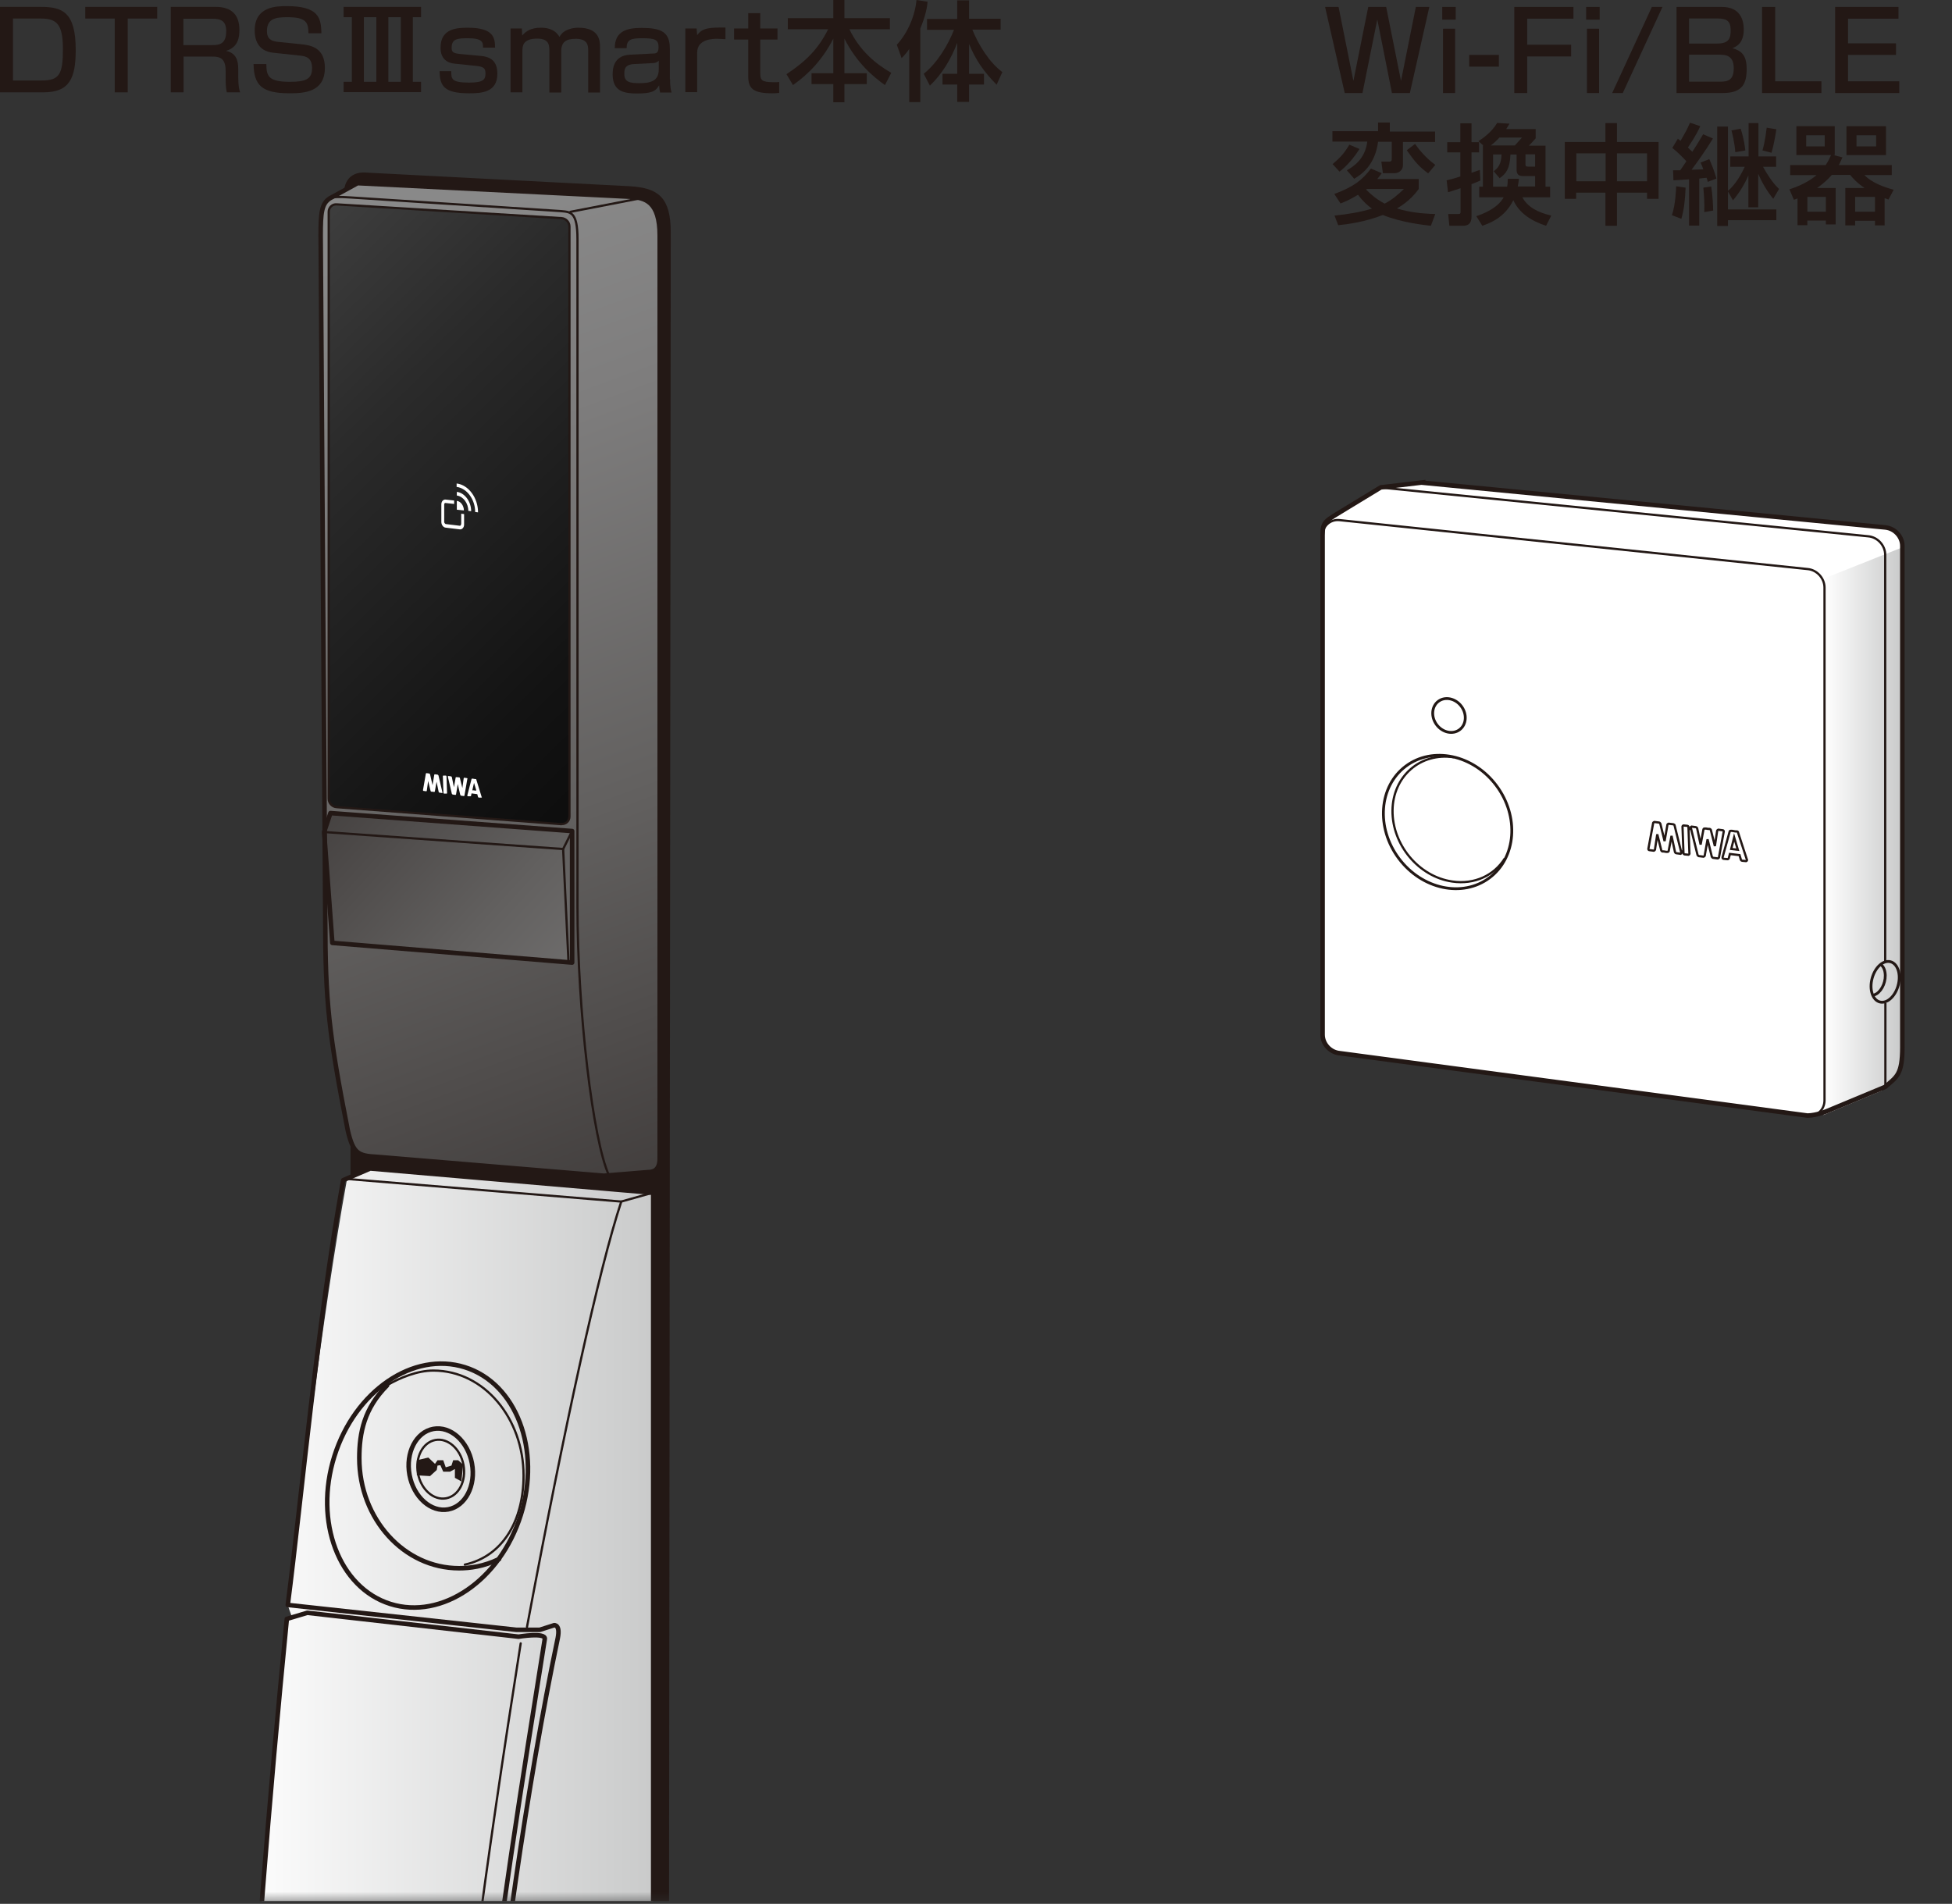 <svg fill="none" height="239" viewBox="0 0 245 239" width="245" xmlns="http://www.w3.org/2000/svg" xmlns:xlink="http://www.w3.org/1999/xlink"><rect x="0" y="0" width="245" height="239" fill="#333333" stroke="none"/><linearGradient id="a"><stop offset="0" stop-color="#fff"/><stop offset="1" stop-color="#c9caca"/></linearGradient><linearGradient id="b" gradientUnits="userSpaceOnUse" x1="228.853" x2="238.792" xlink:href="#a" y1="104.351" y2="104.351"/><linearGradient id="c" gradientUnits="userSpaceOnUse" x1="95.232" x2="36.696" y1="171.504" y2="13.416"><stop offset=".12" stop-color="#3e3a39"/><stop offset=".43" stop-color="#62605f"/><stop offset=".72" stop-color="#7e7d7d"/><stop offset=".88" stop-color="#898989"/></linearGradient><linearGradient id="d" gradientUnits="userSpaceOnUse" x1="16.753" x2="119.329" y1="23.808" y2="128.808"><stop offset="0" stop-color="#4d4d4d"/><stop offset=".28" stop-color="#2b2b2b"/><stop offset=".55" stop-color="#131313"/><stop offset=".79" stop-color="#050505"/><stop offset="1"/></linearGradient><linearGradient id="e" gradientUnits="userSpaceOnUse" x1="11.713" x2="105.241" y1="70.224" y2="155.592"><stop offset=".29" stop-color="#3e3a39"/><stop offset=".53" stop-color="#62605f"/><stop offset=".75" stop-color="#7e7d7d"/><stop offset=".88" stop-color="#898989"/></linearGradient><linearGradient id="f" gradientUnits="userSpaceOnUse" x1="28.992" x2="82.608" xlink:href="#a" y1="328.464" y2="328.464"/><clipPath id="g"><path d="m0 0h126v239h-126z"/></clipPath><clipPath id="h"><path d="m9.48.48h87.144v238.2h-87.144z"/></clipPath><mask id="i" height="239" maskUnits="userSpaceOnUse" width="88" x="9" y="0"><path d="m96.624.48h-87.144v238.2h87.144z" fill="#fff"/></mask><g fill="#231815"><path d="m168.007.871 1.862 9.286 1.863-9.286h2.249l1.862 9.286 1.862-9.286h1.693l-2.443 10.81h-2.249l-1.838-9.238-1.862 9.238h-2.225l-2.467-10.81h1.717z"/><path d="m182.71.871v1.596h-1.692v-1.596zm-.072 2.733v8.077h-1.524v-8.077z"/><path d="m188.128 6.892v1.475h-3.725v-1.475z"/><path d="m197.487.871v1.475h-5.804v3.265h5.514v1.475h-5.514v4.595h-1.621v-10.81z"/><path d="m200.776.871v1.596h-1.693v-1.596zm-.073 2.733v8.077h-1.523v-8.077z"/><path d="m208.66.871-4.982 10.81h-1.33l4.981-10.81z"/><path d="m216.132.871c2.249 0 2.733 1.596 2.733 2.829 0 .943-.266 1.935-1.427 2.346 1.064.314 1.79.798 1.79 2.612s-.508 3.023-2.999 3.023h-5.804v-10.81zm-4.135 1.451v3.144h3.531c1.523 0 1.692-.701 1.692-1.693 0-1.161-.532-1.451-1.644-1.451zm0 4.546v3.386h3.942c.991 0 1.668-.242 1.668-1.693 0-1.693-1.136-1.693-1.862-1.693z"/><path d="m222.807.871v9.335h5.804v1.475h-7.449v-10.81z"/><path d="m238.284.871v1.475h-6.336v3.095h6.022v1.451h-6.022v3.313h6.433v1.475h-8.053v-10.81z"/><path d="m174.44 15.429v1.088h5.683v1.306h-4.038v2.926c0 .605-.508.992-1.04.992h-1.476l-.193-1.451h.967c.315 0 .339-.121.339-.411v-2.08h-1.717c-.363 2.708-1.79 3.942-2.999 4.643l-.919-1.064c.943-.532 2.298-1.475 2.564-3.603h-4.378v-1.306h5.732v-1.088h1.475zm-3.821 3.289c-.629 1.016-1.499 2.056-2.491 2.829l-.87-.943c.991-.846 1.451-1.354 2.104-2.442l1.257.532zm7.449 3.773v1.233c-.412.556-1.21 1.572-2.733 2.443 1.548.484 3.12.653 4.812.701l-.556 1.475c-.846-.097-3.748-.411-6.022-1.354-2.249.871-4.377 1.161-5.61 1.282l-.46-1.209c1.669-.169 3.168-.411 4.692-.871-.532-.387-1.137-.919-1.741-1.741-1.088.653-1.62.871-2.201 1.088l-.774-1.185c2.491-.943 3.483-1.741 4.595-3.192l1.354.58c-.241.339-.338.46-.556.726h5.2zm-6.506 1.233-.097.073c.992 1.016 1.814 1.499 2.322 1.765.992-.508 1.741-1.185 2.418-1.838zm7.691-1.959c-1.185-.871-1.669-1.475-2.685-2.902l1.04-.798c.895 1.306 1.911 2.176 2.539 2.636z"/><path d="m181.55 22.636c.459-.121.895-.194 1.741-.484v-3.023h-1.644v-1.282h1.644v-2.37h1.403v2.37h.943v1.282h-.943v2.563c.193-.072.943-.314 1.04-.363l.072 1.33c-.363.169-.774.339-1.112.46v4.087c0 .895-.46 1.137-1.089 1.137h-1.692l-.146-1.475h1.282c.242 0 .266-.097.266-.266v-2.974c-.411.145-.75.242-1.572.508l-.169-1.475zm4.57.774v-5.151h.049l-.605-.532c.581-.387 1.669-1.137 2.346-2.297l1.548.097c-.121.194-.145.266-.411.677h3.7v1.161c-.121.145-.677.75-.847.919h2.08v5.151h.58v1.33h-3.482c.653 1.258 2.031 1.935 3.628 2.297l-.653 1.282c-1.935-.629-3.41-1.644-4.112-3.216-1.088 2.249-3.071 2.926-3.893 3.216l-.75-1.209c.581-.194 2.636-.895 3.434-2.37h-3.071v-1.33h.484zm4.015-5.151c.29-.314.846-.943.895-.992h-2.83c-.338.363-.749.75-1.088.992zm-.967 5.151c.072-.387.072-.629.072-.967h1.403c-.049.435-.073.629-.145.967h2.176v-1.306h-1.548c-.701 0-.773-.46-.773-.798v-1.911h-.774c-.073 1.814-.557 2.418-1.355 2.974l-.749-.871c.556-.411.943-.871.991-2.104h-1.064v4.039h1.741zm2.297-4.039v1.282c0 .218.073.266.363.266h.846v-1.548h-1.185z"/><path d="m202.952 15.454v2.37h5.224v7.134h-1.451v-.774h-3.773v4.16h-1.451v-4.16h-3.676v.774h-1.427v-7.134h5.103v-2.37zm-5.103 3.797v3.507h3.676v-3.507zm5.103 0v3.507h3.773v-3.507z"/><path d="m211.562 23.555c-.049 1.451-.194 2.757-.532 3.918l-1.185-.46c.459-1.306.532-3.386.532-3.627zm-1.572-2.176h.895c.266-.363.556-.798.773-1.137-.169-.194-1.088-1.161-1.765-1.669l.701-1.161c.194.169.242.218.339.266.435-.75.846-1.475 1.185-2.273l1.282.435c-.17.387-.508 1.137-1.548 2.684.145.145.29.266.556.532.774-1.185 1.088-1.765 1.354-2.201l1.234.532c-.895 1.475-2.177 3.265-2.685 3.918.194 0 1.234-.048 1.476-.048-.121-.339-.194-.508-.339-.847l1.088-.435c.266.58.629 1.475.895 2.443l-1.088.411c-.049-.218-.073-.314-.145-.508-.145 0-.75.073-.919.097v5.901h-1.282v-5.804c-.29 0-1.644.121-1.959.121l-.048-1.306zm4.788 2.031c.169.992.242 2.442.242 3.023l-1.112.194c.048-1.137-.049-2.346-.121-3.071l1.015-.145zm2.104.556v2.322h6.07v1.354h-6.07v.726h-1.354v-12.479h1.354v8.077c.435-.387 1.258-1.185 2.104-3.023h-1.814v-1.306h2.298v-4.184h1.233v4.184h2.225v1.306h-1.645c.919 1.644 1.476 2.249 2.008 2.781l-.726 1.233c-.774-.943-1.402-2.007-1.886-3.144v4.208h-1.233v-3.99c-.412.919-.992 2.007-1.935 3.12l-.653-1.161zm1.596-7.811c.436 1.378.532 2.273.581 2.733l-1.258.218c-.072-1.185-.435-2.563-.484-2.733zm4.474.072c-.072.556-.314 1.959-.604 2.95l-1.137-.29c.363-1.233.484-2.563.532-2.854z"/><path d="m225.612 24.909c-.121.048-.29.121-.459.169l-.556-1.306c.483-.169 2.128-.701 3.41-1.79h-3.314v-1.258h4.45c.339-.508.484-.822.677-1.258h-4.353v-3.627h4.813v3.627h-.17l1.137.29c-.145.314-.218.532-.459.967h6.65v1.258h-3.434c.919.943 2.394 1.499 3.676 1.838l-.653 1.233c-.194-.072-.314-.121-.484-.169v3.41h-1.209v-.58h-2.491v.58h-1.233v-4.692h2.418c-.943-.629-1.451-1.209-1.814-1.645h-2.297c-.75.871-1.596 1.475-1.862 1.645h2.346v4.571h-1.234v-.484h-2.321v.58h-1.234v-3.41zm1.089-7.932v1.403h2.321v-1.403zm.145 7.739v1.862h2.321v-1.862zm4.909-8.875h4.958v3.627h-4.958zm1.088 8.875v1.862h2.491v-1.862zm.17-7.739v1.403h2.466v-1.403z"/></g><path d="m178.624 60.603 58.016 5.611c1.185.121 2.128 1.161 2.128 2.322v62.901c0 3.506-.701 3.724-2.152 5.006l-7.328 3.047s-1.258.532-2.418.556l-58.742-7.835c-1.185-.121-2.128-1.161-2.128-2.322v-62.683c0-1.79.339-1.765 2.926-3.361l4.377-2.66 5.321-.629z" fill="#fff"/><path d="m228.853 139.974.266-1.621v-65.803l9.673-3.845v64.352l-.822 1.886-1.79 1.984z" fill="url(#b)"/><path d="m226.87 140.07c1.185.121 2.128-.75 2.128-1.935v-64.376c0-1.185-.968-2.225-2.128-2.322l-58.742-6.143c-1.185-.121-2.128.75-2.128 1.935" stroke="#231815" stroke-width=".28"/><path d="m236.616 120.699v-51.051c0-1.185-.967-2.225-2.128-2.322l-61.184-6.118" stroke="#231815" stroke-width=".28"/><path d="m178.624 60.603 58.016 5.611c1.185.121 2.128 1.161 2.128 2.322v62.901c0 3.506-.701 3.724-2.152 5.006l-7.328 3.047s-1.258.532-2.418.556l-58.742-7.835c-1.185-.121-2.128-1.161-2.128-2.322v-62.683c0-1.79.339-1.765 2.926-3.361l4.377-2.66 5.321-.629z" stroke="#231815" stroke-width=".57"/><path d="m186.939 110.2c3.378-2.53 3.768-7.718.871-11.588-2.898-3.87-7.986-4.958-11.364-2.428-3.379 2.529-3.769 7.718-.871 11.588 2.897 3.871 7.985 4.958 11.364 2.429z" stroke="#231815" stroke-width=".35"/><path d="m182.468 95.065c-4.184-.629-7.642 2.37-7.69 6.674-.049 4.305 3.289 8.319 7.497 8.924 2.805.411 5.272-.774 6.602-2.902" stroke="#231815" stroke-width=".28"/><path d="m183.2 91.602c.855-.64.952-1.957.215-2.941-.736-.984-2.027-1.262-2.882-.622-.855.64-.952 1.957-.215 2.941.736.984 2.027 1.262 2.882.622z" stroke="#231815" stroke-width=".35"/><path d="m211.03 107.06-.847-3.434c0-.073-.072-.121-.145-.145l-.604-.073s-.121.048-.145.097l-.363 2.08-.532-2.177s-.073-.121-.145-.145l-.605-.073s-.121.049-.145.097l-.604 3.265v.024c0 .073.048.145.12.145l.557.073s.121-.049.145-.121l.29-1.935.508 2.032s.072.12.145.12h.169l.29.049h.17s.121 0 .145-.073l.363-1.934.435 2.031s.072.145.145.145l.556.073s.121-.049.121-.121c0 0 0 0 0-.024z" stroke="#231815" stroke-width=".28"/><path d="m212.215 103.892.846 3.434s.073.121.145.146l.605.072s.121-.048.145-.097l.363-2.079.532 2.176s.072.121.145.145l.604.073s.121-.049.145-.097l.605-3.265s0 0 0-.024c0-.072-.048-.145-.121-.145l-.556-.073s-.121.049-.145.121l-.29 1.935-.508-2.031s-.073-.121-.145-.121h-.17l-.29-.049h-.169s-.121 0-.145.073l-.363 1.935-.435-2.032s-.073-.145-.145-.145l-.557-.073s-.121.049-.121.121v.025z" stroke="#231815" stroke-width=".28"/><path d="m211.924 107.302s.121-.048.121-.121l-.121-3.361s-.048-.145-.12-.145l-.508-.049s-.121.049-.121.121l.121 3.362s.048.145.121.145z" stroke="#231815" stroke-width=".28"/><path d="m219.276 107.979-1.136-3.482c0-.073-.073-.121-.145-.121h-.17l-.435-.073h-.169s-.121 0-.121.073l-.895 3.24v.049c0 .072.048.145.121.145l.508.048s.121-.024.145-.097l.145-.556 1.209.145.17.581s.072.121.145.121l.507.048s.121-.048.121-.121zm0 0s0-.024 0-.048zm-1.983-1.403.363-1.451.46 1.548z" stroke="#231815" stroke-width=".28"/><path d="m238.244 123.695c.372-1.393-.057-2.719-.961-2.96-.903-.242-1.937.692-2.31 2.085-.373 1.394.057 2.719.96 2.961.903.241 1.938-.692 2.311-2.086z" stroke="#231815" stroke-width=".35"/><path d="m235.987 121.038c.29.169.532.532.605 1.04.169 1.016-.315 2.201-1.064 2.684-.17.097-.339.17-.484.194" stroke="#231815" stroke-width=".35"/><path d="m236.64 125.898v10.569" stroke="#231815" stroke-width=".28"/><g clip-path="url(#g)"><g clip-path="url(#h)"><g mask="url(#i)"><path d="m78.12 266.592c4.536.792 5.544 0 5.544-3.288l.24-234.096c0-4.32-1.464-5.328-4.848-5.544l-32.928-1.704c-1.008-.12-2.256.12-2.592 1.584l.768 120.456v3.552l33.84 119.04z" fill="#231815"/><path d="m40.248 29.544c0-2.832.12-3.96 1.128-4.632l3.504-1.92 34.176 1.704c1.92.12 3.744.576 3.744 4.872v115.872c0 1.464-.792 1.704-1.464 1.704l-5.544.456-28.512-2.376c-2.376-.12-2.952-.456-3.624-3.288-2.376-12.096-2.832-16.176-2.832-26.592l-.576-85.776z" fill="url(#c)"/><path d="m70.465 103.464-28.2-2.136c-.552-.024-1.008-.504-1.008-1.056v-73.68c0-.552.456-.984 1.008-.936l28.2 1.728c.552.024 1.008.504 1.008 1.056v74.064c0 .552-.456.984-1.008.936z" fill="url(#d)"/><path d="m41.473 102.072-.792 2.376 1.032 13.92 30.096 2.472v-16.512z" fill="url(#e)"/><path d="m80.568 395.808-21.216-2.832-.12.36c-1.608-18.048-2.592-37.656-2.592-58.896-.192-25.032 1.08-46.728 3.048-66.24l.072.216 1.296.288 20.568-2.856.36-1.008v-115.128l-34.992-3.168-3.432 1.44c-3.264 17.976-5.712 39.888-7.464 53.472l.552 1.56-.672.216c-9.048 91.992-10.104 171.648 1.56 255.984.096.024.216.048.384.096l-.384 1.2c2.04 14.328 4.872 29.352 7.584 44.256l30 5.304c3.216.504 2.352.36 4.56-.12 2.232-.984 2.832-.744 2.832-3.096v-104.256c0-4.944.624-6.288-1.968-6.792z" fill="url(#f)"/><path d="m52.32 183.312v1.896l1.656.096.84-.768.096-.552.36-.048.36.816h.84l.624-.336v1.104l.816.456.216-2.112-.624-.552h-.624l-.216.672-.72.216-.312-.888h-.72l-.312.456-.84-.792z" fill="#231815"/><g stroke="#231815" stroke-linecap="round" stroke-linejoin="round"><path d="m37.561 459.216c-11.664-84.36-10.608-164.016-1.56-255.984l2.568-.768 26.52 3s3.432-.576 3.288.288c-5.52 34.848-12.12 73.728-11.712 128.688 0 52.128 5.976 94.704 12.264 127.464l-1.608 1.104c-.624.744-1.608.624-3.96.36-7.272-.984-24.072-3.672-25.8-4.152z" stroke-width=".57"/><path d="m60.816 268.056c2.016-20.28 5.304-43.848 9.192-62.424.336-1.728-.456-1.608-.456-1.608l-1.8.576h-2.952l-28.68-3.12c1.752-13.584 3.696-35.376 6.96-53.328l3.384-1.464 35.52 3.048v115.128l-.36 1.008-20.568 2.856-1.296-.288" stroke-width=".57"/><path d="m43.633 148.008 34.344 2.832 4.008-1.128" stroke-width=".28"/><path d="m77.977 150.84c-2.808 8.496-7.104 28.152-11.832 53.4" stroke-width=".28"/><path d="m65.367 190.176c2.581-8.206-.564-16.506-7.026-18.538s-13.791 2.972-16.372 11.178c-2.581 8.206.564 16.506 7.026 18.538 6.461 2.033 13.791-2.972 16.372-11.178z" stroke-width=".57"/><path d="m62.641 195.72c-1.944.936-3.672 1.152-5.016 1.152-6.912 0-12.528-6.192-12.528-13.824 0-3.192.624-6.24 3.48-9.12" stroke-width=".57"/><path d="m48.576 173.904c1.632-.96 3.84-1.848 5.808-1.848 6.432 0 11.328 6.072 11.328 13.176 0 5.736-2.664 10.152-7.368 11.184" stroke-width=".28"/><path d="m56.257 189.482c2.163-.402 3.496-2.989 2.977-5.778-.519-2.789-2.693-4.723-4.856-4.32-2.163.402-3.496 2.989-2.977 5.778.519 2.788 2.693 4.723 4.856 4.32z" stroke-width=".57"/><path d="m55.997 188.09c1.577-.293 2.55-2.169 2.175-4.189-.376-2.019-1.959-3.419-3.535-3.126-1.577.294-2.55 2.169-2.175 4.189s1.959 3.419 3.535 3.126z" stroke-width=".28"/><path d="m44.28 144v3.552" stroke-width=".57"/><path d="m65.353 206.304c-9.048 57.336-11.544 87.84-11.544 129.192 0 49.776 6.648 105.312 12.072 127.632" stroke-width=".28"/><path d="m78.12 266.592c4.536.792 5.544 0 5.544-3.288l.24-234.096c0-4.32-1.464-5.328-4.848-5.544l-32.928-1.704c-1.008-.12-2.256.12-2.592 1.584" stroke-width=".57"/></g><path d="m55.537 99.504-.504-2.16s-.048-.072-.096-.096l-.36-.048s-.072.024-.072.072l-.216 1.296-.312-1.368s-.048-.072-.096-.096l-.36-.048s-.072.024-.072.072l-.36 2.064c0 .048.024.096.072.096l.336.048s.072-.024.072-.072l.168-1.224.312 1.272s.048.072.096.072h.096l.168.024h.096s.072 0 .072-.048l.216-1.224.264 1.272s.048.096.096.096l.336.048s.072-.024.072-.072z" fill="#fff"/><path d="m58.68 97.776s-.024-.096-.072-.096l-.336-.048s-.072.024-.072.072l-.168 1.224-.312-1.272s-.048-.072-.096-.072h-.096l-.168-.024h-.096s-.072 0-.072.048l-.216 1.224-.264-1.272s-.048-.096-.096-.096l-.336-.048s-.072.024-.072.072l.504 2.16s.048.072.096.096l.36.048s.072-.024.072-.072l.216-1.296.312 1.368s.048.072.096.096l.36.048s.072-.024.072-.072l.36-2.064z" fill="#fff"/><path d="m55.968 97.368h-.312s-.072 0-.072.048l.072 2.112s.024.096.072.096h.312s.072 0 .072-.048l-.072-2.112s-.024-.096-.072-.096z" fill="#fff"/><path d="m60.456 100.056-.672-2.184c0-.048-.048-.072-.072-.072h-.096l-.264-.048h-.096s-.072 0-.072.048l-.528 2.04v.024c0 .048.024.096.072.096h.312s.072 0 .072-.024l.072-.336.36.048.36.048.096.36s.048.072.096.072h.312s.072 0 .072-.048c0 0 0 0 0-.024zm-.936-.84h-.24l.216-.936.288.96h-.24z" fill="#fff"/><path d="m57.337 62.88v1.104l.888.096c0-.6-.408-1.152-.888-1.2z" fill="#fff"/><path d="m57.337 61.776v.432c.792.096 1.44.96 1.44 1.92l.36.048c0-1.224-.816-2.304-1.776-2.424z" fill="#fff"/><path d="m57.312 60.696v.432c1.272.144 2.328 1.56 2.328 3.144l.36.048c0-1.824-1.2-3.456-2.688-3.624z" fill="#fff"/><path d="m57.865 65.808c0 .12-.072.216-.168.192l-1.776-.216s-.168-.12-.168-.24v-2.208c0-.12.072-.216.168-.192l1.08.12v-.432l-1.08-.12c-.288-.024-.528.24-.528.6v2.208c0 .36.24.696.552.72l1.776.216c.288.024.528-.24.528-.6v-1.32l-.36-.048v1.32z" fill="#fff"/><path d="m40.248 29.544c0-2.832.12-3.96 1.128-4.632l3.504-1.92 34.176 1.704c1.92.12 3.744.576 3.744 4.872v115.872c0 1.464-.792 1.704-1.464 1.704l-5.544.456-28.512-2.376c-2.376-.12-2.952-.456-3.624-3.288-2.376-12.096-2.832-16.176-2.832-26.592l-.576-85.776z" stroke="#231815" stroke-linecap="round" stroke-linejoin="round" stroke-width=".57"/><path d="m80.401 24.888-8.808 1.704" stroke="#231815" stroke-linecap="round" stroke-linejoin="round" stroke-width=".28"/><path d="m40.681 25.584c1.128-.672.216-1.008 3.384-.792l26.256 1.704c1.248.12 2.16 0 2.16 3.504v83.736c0 13.128 1.92 29.424 3.96 33.84" stroke="#231815" stroke-linecap="round" stroke-linejoin="round" stroke-width=".28"/><path d="m70.465 103.464-28.2-2.136c-.552-.024-1.008-.504-1.008-1.056v-73.68c0-.552.456-.984 1.008-.936l28.2 1.728c.552.024 1.008.504 1.008 1.056v74.064c0 .552-.456.984-1.008.936z" stroke="#231815" stroke-linecap="round" stroke-linejoin="round" stroke-width=".28"/><path d="m41.473 102.072-.792 2.376 1.032 13.92 30.096 2.472v-16.512z" stroke="#231815" stroke-linecap="round" stroke-linejoin="round" stroke-width=".57"/><path d="m40.681 104.448 30 2.136.672 14.16" stroke="#231815" stroke-linecap="round" stroke-linejoin="round" stroke-width=".28"/><path d="m71.809 104.328-1.128 2.256" stroke="#231815" stroke-linecap="round" stroke-linejoin="round" stroke-width=".28"/></g></g><g fill="#231815"><path d="m5.136.864c2.688 0 4.368.648 4.368 5.4 0 3.552-.768 5.328-4.056 5.328h-5.448v-10.728zm-3.504 1.464v7.776h3.624c2.232 0 2.64-.84 2.64-3.936s-.744-3.84-2.76-3.84z"/><path d="m19.728.864v1.464h-3.696v9.264h-1.632v-9.264h-3.696v-1.464h9z"/><path d="m27.096.864c1.944 0 2.952.984 2.952 2.88 0 .84-.096 2.184-1.68 2.64 1.248.264 1.536 1.176 1.536 2.28v1.008c0 1.176.144 1.68.24 1.92h-1.68c-.144-.624-.144-1.488-.144-1.68v-1.056c0-1.752-.984-1.752-1.8-1.752h-3.48v4.488h-1.608v-10.728h5.688zm-4.08 1.464v3.336h3.6c.912 0 1.776-.12 1.776-1.752 0-1.272-.648-1.56-1.728-1.56h-3.648z"/><path d="m38.712 4.152c0-1.392-.36-1.992-2.64-1.992-1.488 0-2.568.168-2.568 1.752 0 .96.552 1.272 1.392 1.344l3.024.312c1.104.12 2.856.432 2.856 2.952 0 3.048-2.592 3.192-4.416 3.192-3.48 0-4.488-.984-4.536-3.672h1.608c0 1.536.288 2.232 2.952 2.232 2.04 0 2.784-.36 2.784-1.728 0-1.248-.72-1.488-1.464-1.56l-3.384-.36c-2.088-.216-2.352-1.848-2.352-2.808 0-3.048 2.808-3.048 4.032-3.048 4.056 0 4.296 1.536 4.344 3.408h-1.608z"/><path d="m52.848.864v1.296h-1.032v8.112h1.032v1.296h-9.72v-1.296h1.032v-8.112h-1.032v-1.296zm-7.176 1.296v8.112h1.56v-8.112zm3.072 0v8.112h1.56v-8.112z"/><path d="m60.624 5.976c0-.624 0-1.176-1.896-1.176-1.368 0-2.04.096-2.04 1.2 0 .432.072.672.984.768l2.784.264c1.344.144 1.968.84 1.968 2.232 0 2.376-2.064 2.448-3.552 2.448-3.12 0-3.672-.912-3.696-2.784h1.464c0 .984 0 1.44 2.256 1.44 1.776 0 2.04-.384 2.04-1.152 0-.648-.264-.84-1.08-.936l-2.784-.288c-1.776-.168-1.776-1.656-1.776-2.016 0-2.448 2.136-2.496 3.456-2.496 3.312 0 3.36 1.368 3.384 2.496h-1.488z"/><path d="m65.496 3.576.048.888c.48-.576 1.128-.984 2.352-.984.504 0 1.68.048 2.328 1.152.528-1.032 1.848-1.152 2.376-1.152 2.568 0 2.712 1.56 2.712 2.448v5.688h-1.488v-5.328c0-.528-.048-1.416-1.536-1.416-1.224 0-1.848.36-1.848 1.608v5.136h-1.488v-5.208c0-.72-.024-1.56-1.536-1.56-1.848 0-1.848 1.008-1.848 1.584v5.16h-1.488v-8.016h1.44z"/><path d="m84.097 9.888c0 1.056.12 1.464.192 1.728h-1.44c-.072-.336-.096-.48-.12-.912-.432.768-.984 1.032-2.784 1.032-1.56 0-3.048-.24-3.048-2.376 0-.552 0-2.4 2.208-2.496l2.832-.144c.36 0 .72-.024.72-.792 0-.96-.456-1.128-2.04-1.128-1.44 0-1.968.168-1.968 1.248h-1.488c0-2.16 1.536-2.544 3.36-2.544 2.448 0 3.552.48 3.552 2.616v3.792zm-1.416-2.28c-.216.288-.648.312-.744.312l-2.304.12c-1.272.048-1.272.72-1.272 1.272 0 1.032.792 1.128 1.92 1.128 1.32 0 2.4-.24 2.4-1.704v-1.104z"/><path d="m87.432 3.576.072.84c.672-.96 1.632-.96 3.552-.96v1.464c-.528-.024-.744-.048-1.056-.048-.456 0-2.496 0-2.496 1.728v4.968h-1.488v-7.992h1.44z"/><path d="m93.912 1.656h1.512v1.92h2.16v1.392h-2.16v4.176c0 .936.168 1.176 1.728 1.176.288 0 .384 0 .648-.024v1.368c-.408.048-.72.048-.888.048-2.376 0-3-.6-3-2.136v-4.608h-1.776v-1.392h1.776z"/><path d="m98.904 2.28h5.688v-2.28h1.392v2.28h5.712v1.392h-5.088c1.296 2.664 3.216 4.296 5.256 5.472l-.792 1.536c-1.416-1.008-3.528-2.736-5.088-5.832v4.344h2.808v1.368h-2.808v2.28h-1.392v-2.28h-2.736v-1.368h2.736v-4.344c-1.272 2.496-2.952 4.344-5.064 5.832l-.816-1.368c2.496-1.656 4.008-3.192 5.232-5.64h-5.064v-1.392z"/><path d="m114.144 6.12c-.432.624-.72.912-.984 1.176l-.6-1.68c1.416-1.512 2.304-3.744 2.472-5.616l1.392.216c-.048.552-.192 1.632-.912 3.36v9.24h-1.392v-6.672zm1.8 3.144c1.728-1.392 3.072-3.672 3.792-5.52h-3.384v-1.368h3.792v-2.328h1.488v2.304h3.96v1.368h-3.552c.768 1.896 2.112 4.104 3.768 5.328l-.72 1.584c-1.632-1.656-2.64-3.12-3.456-5.112v3.744h1.872v1.344h-1.872v2.184h-1.488v-2.184h-1.848v-1.344h1.848v-3.888c-.768 2.016-1.872 3.888-3.432 5.376z"/></g></g></svg>